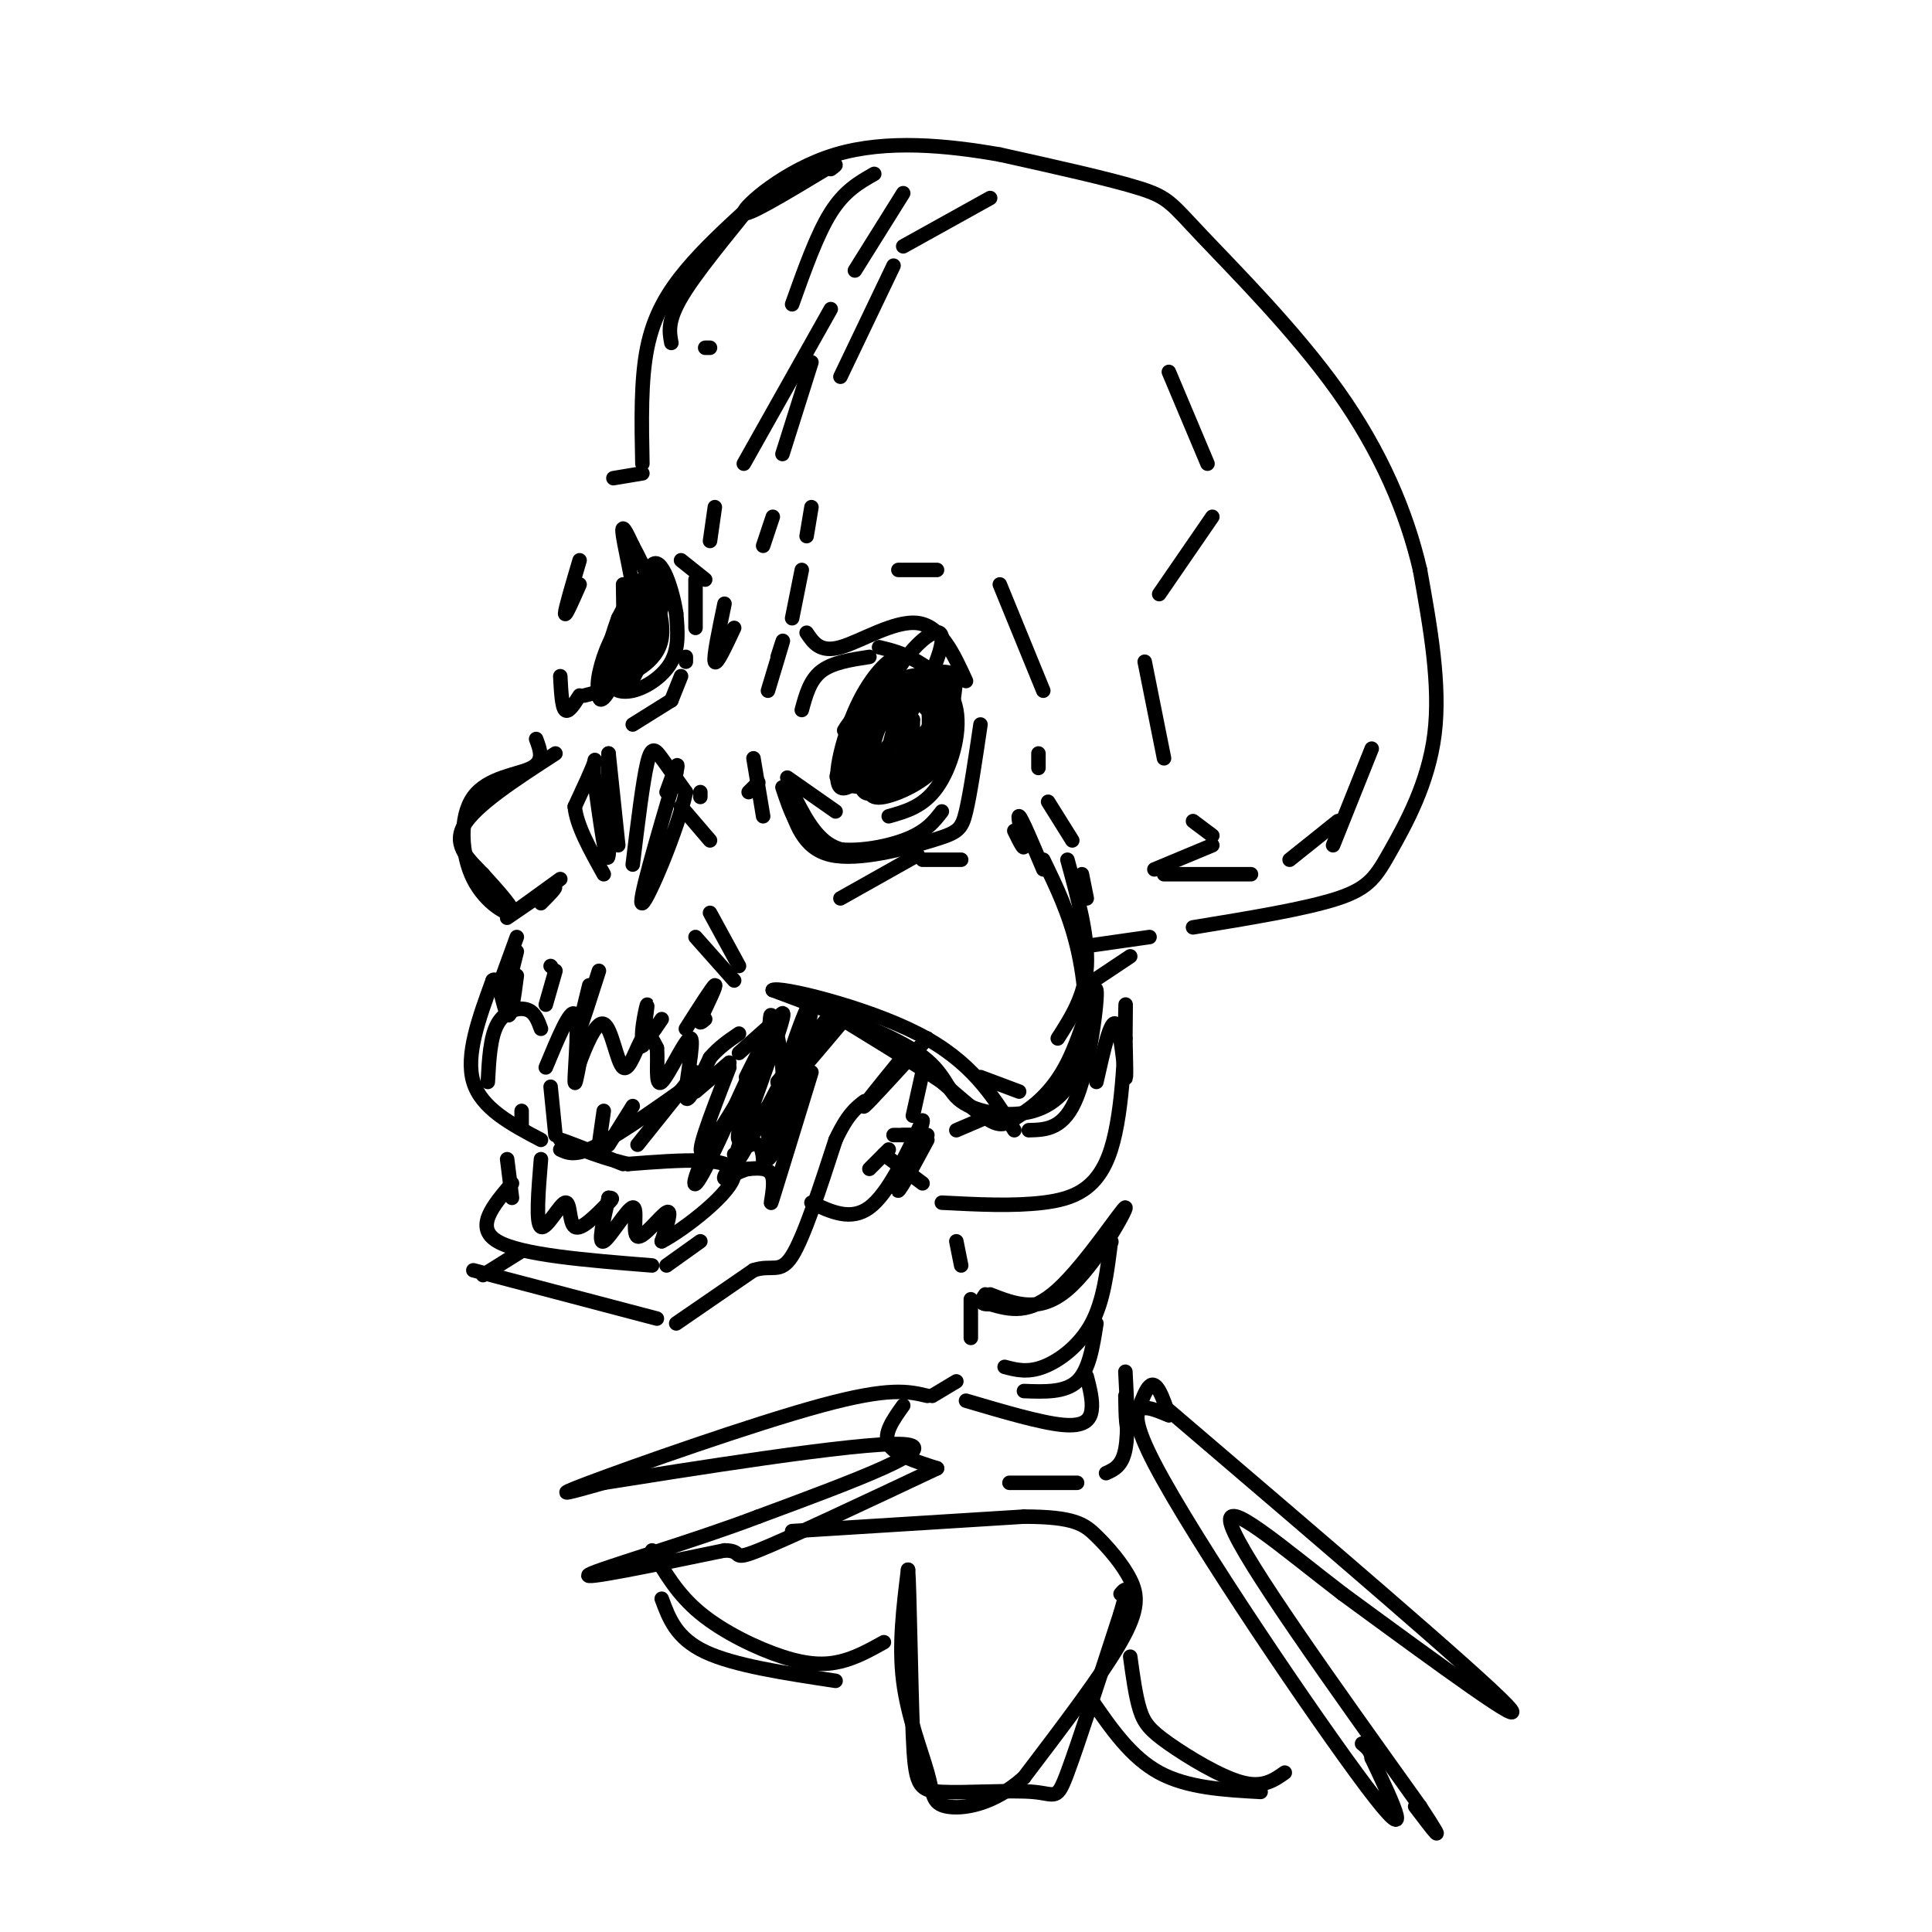 <svg viewBox='0 0 400 400' version='1.1' xmlns='http://www.w3.org/2000/svg' xmlns:xlink='http://www.w3.org/1999/xlink'><g fill='none' stroke='rgb(0,0,0)' stroke-width='3' stroke-linecap='round' stroke-linejoin='round'><path d='M166,118c0.000,0.000 -2.000,10.000 -2,10'/><path d='M167,131c1.400,2.089 2.800,4.178 7,3c4.200,-1.178 11.200,-5.622 16,-5c4.800,0.622 7.400,6.311 10,12'/><path d='M203,150c-1.048,7.089 -2.095,14.179 -3,18c-0.905,3.821 -1.667,4.375 -7,6c-5.333,1.625 -15.238,4.321 -21,3c-5.762,-1.321 -7.381,-6.661 -9,-12'/><path d='M164,164c2.250,4.500 4.500,9.000 8,11c3.500,2.000 8.250,1.500 13,1'/><path d='M195,168c-1.667,2.156 -3.333,4.311 -8,6c-4.667,1.689 -12.333,2.911 -17,1c-4.667,-1.911 -6.333,-6.956 -8,-12'/><path d='M163,161c0.000,0.000 10.000,7.000 10,7'/><path d='M184,169c3.583,-1.006 7.167,-2.012 10,-6c2.833,-3.988 4.917,-10.958 4,-16c-0.917,-5.042 -4.833,-8.155 -8,-10c-3.167,-1.845 -5.583,-2.423 -8,-3'/><path d='M166,147c0.833,-3.083 1.667,-6.167 4,-8c2.333,-1.833 6.167,-2.417 10,-3'/><path d='M179,148c-3.714,7.744 -7.429,15.488 -5,12c2.429,-3.488 11.000,-18.208 11,-20c0.000,-1.792 -8.571,9.345 -10,11c-1.429,1.655 4.286,-6.173 10,-14'/><path d='M185,137c0.374,-1.578 -3.690,1.476 -7,8c-3.310,6.524 -5.865,16.519 -4,18c1.865,1.481 8.149,-5.551 13,-13c4.851,-7.449 8.267,-15.313 8,-18c-0.267,-2.687 -4.219,-0.196 -8,5c-3.781,5.196 -7.390,13.098 -11,21'/><path d='M176,158c-1.483,4.665 0.309,5.828 4,4c3.691,-1.828 9.282,-6.648 12,-11c2.718,-4.352 2.562,-8.237 1,-10c-1.562,-1.763 -4.532,-1.403 -7,0c-2.468,1.403 -4.435,3.850 -6,8c-1.565,4.150 -2.729,10.002 0,12c2.729,1.998 9.351,0.142 13,-4c3.649,-4.142 4.324,-10.571 5,-17'/><path d='M198,140c-2.477,-2.380 -11.170,0.170 -15,5c-3.830,4.830 -2.798,11.938 -2,15c0.798,3.062 1.363,2.076 3,1c1.637,-1.076 4.348,-2.242 7,-6c2.652,-3.758 5.247,-10.106 3,-12c-2.247,-1.894 -9.334,0.668 -13,6c-3.666,5.332 -3.910,13.436 -2,15c1.910,1.564 5.974,-3.410 8,-7c2.026,-3.590 2.013,-5.795 2,-8'/><path d='M189,149c-0.874,-1.801 -4.061,-2.305 -6,0c-1.939,2.305 -2.632,7.418 -3,11c-0.368,3.582 -0.410,5.635 3,5c3.410,-0.635 10.274,-3.956 12,-8c1.726,-4.044 -1.684,-8.810 -4,-11c-2.316,-2.190 -3.538,-1.803 -5,2c-1.462,3.803 -3.163,11.024 -2,13c1.163,1.976 5.189,-1.293 7,-5c1.811,-3.707 1.405,-7.854 1,-12'/><path d='M192,144c-1.631,-2.796 -6.208,-3.787 -10,0c-3.792,3.787 -6.799,12.350 -6,16c0.799,3.650 5.404,2.386 8,1c2.596,-1.386 3.185,-2.896 4,-5c0.815,-2.104 1.857,-4.803 0,-8c-1.857,-3.197 -6.614,-6.893 -9,-4c-2.386,2.893 -2.403,12.373 -1,16c1.403,3.627 4.224,1.400 6,0c1.776,-1.400 2.507,-1.971 3,-5c0.493,-3.029 0.746,-8.514 1,-14'/><path d='M188,141c-0.167,-0.667 -1.083,4.667 -2,10'/><path d='M161,136c0.667,-2.083 1.333,-4.167 1,-3c-0.333,1.167 -1.667,5.583 -3,10'/><path d='M155,164c0.000,0.000 2.000,-2.000 2,-2'/><path d='M156,157c0.000,0.000 2.000,12.000 2,12'/><path d='M174,186c0.000,0.000 16.000,-9.000 16,-9'/><path d='M191,178c0.000,0.000 8.000,0.000 8,0'/><path d='M210,172c1.067,2.178 2.133,4.356 2,3c-0.133,-1.356 -1.467,-6.244 -1,-6c0.467,0.244 2.733,5.622 5,11'/><path d='M216,178c2.657,5.481 5.315,10.962 7,18c1.685,7.038 2.399,15.635 1,22c-1.399,6.365 -4.911,10.500 -10,12c-5.089,1.500 -11.755,0.365 -15,-2c-3.245,-2.365 -3.070,-5.962 -9,-10c-5.930,-4.038 -17.965,-8.519 -30,-13'/><path d='M160,205c1.111,-0.911 18.889,3.311 30,9c11.111,5.689 15.556,12.844 20,20'/><path d='M213,234c3.664,-0.096 7.328,-0.191 10,-7c2.672,-6.809 4.351,-20.330 4,-22c-0.351,-1.670 -2.733,8.511 -6,15c-3.267,6.489 -7.418,9.285 -10,11c-2.582,1.715 -3.595,2.347 -6,1c-2.405,-1.347 -6.203,-4.674 -10,-8'/><path d='M195,224c-5.667,-3.833 -14.833,-9.417 -24,-15'/><path d='M192,215c-6.000,6.583 -12.000,13.167 -13,14c-1.000,0.833 3.000,-4.083 7,-9'/><path d='M225,204c0.000,0.000 9.000,-6.000 9,-6'/><path d='M224,196c0.000,0.000 14.000,-2.000 14,-2'/><path d='M247,192c11.720,-1.917 23.440,-3.833 30,-6c6.560,-2.167 7.958,-4.583 11,-10c3.042,-5.417 7.726,-13.833 9,-24c1.274,-10.167 -0.863,-22.083 -3,-34'/><path d='M294,118c-2.732,-11.837 -8.062,-24.431 -17,-37c-8.938,-12.569 -21.483,-25.115 -28,-32c-6.517,-6.885 -7.005,-8.110 -13,-10c-5.995,-1.890 -17.498,-4.445 -29,-7'/><path d='M207,32c-10.845,-1.905 -23.458,-3.167 -34,0c-10.542,3.167 -19.012,10.762 -19,12c0.012,1.238 8.506,-3.881 17,-9'/><path d='M171,35c3.000,-1.500 2.000,-0.750 1,0'/><path d='M181,36c-3.083,1.750 -6.167,3.500 -9,8c-2.833,4.500 -5.417,11.750 -8,19'/><path d='M154,96c0.000,0.000 18.000,-32.000 18,-32'/><path d='M242,77c0.000,0.000 8.000,19.000 8,19'/><path d='M251,107c0.000,0.000 -11.000,16.000 -11,16'/><path d='M237,137c0.000,0.000 4.000,20.000 4,20'/><path d='M247,170c0.000,0.000 4.000,3.000 4,3'/><path d='M251,175c0.000,0.000 -12.000,5.000 -12,5'/><path d='M241,181c0.000,0.000 18.000,0.000 18,0'/><path d='M267,178c0.000,0.000 10.000,-8.000 10,-8'/><path d='M276,175c0.000,0.000 8.000,-20.000 8,-20'/><path d='M148,105c0.000,0.000 -1.000,7.000 -1,7'/><path d='M146,120c0.000,0.000 -5.000,-4.000 -5,-4'/><path d='M131,179c1.044,-8.600 2.089,-17.200 3,-21c0.911,-3.800 1.689,-2.800 3,-1c1.311,1.800 3.156,4.400 5,7'/><path d='M142,164c-1.533,7.400 -7.867,22.400 -9,23c-1.133,0.600 2.933,-13.200 7,-27'/><path d='M140,160c0.833,-3.833 -0.583,0.083 -2,4'/><path d='M128,175c0.000,0.000 -2.000,-19.000 -2,-19'/><path d='M126,156c-0.178,2.422 0.378,17.978 0,21c-0.378,3.022 -1.689,-6.489 -3,-16'/><path d='M123,161c-0.289,-3.556 0.489,-4.444 0,-3c-0.489,1.444 -2.244,5.222 -4,9'/><path d='M119,167c0.333,3.833 3.167,8.917 6,14'/><path d='M111,153c0.863,2.303 1.726,4.606 -1,6c-2.726,1.394 -9.040,1.879 -12,6c-2.960,4.121 -2.566,11.879 0,17c2.566,5.121 7.305,7.606 8,7c0.695,-0.606 -2.652,-4.303 -6,-8'/><path d='M100,181c-2.667,-2.800 -6.333,-5.800 -4,-10c2.333,-4.200 10.667,-9.600 19,-15'/><path d='M116,140c0.167,3.167 0.333,6.333 1,7c0.667,0.667 1.833,-1.167 3,-3'/><path d='M121,144c2.405,-0.601 4.810,-1.202 7,-3c2.190,-1.798 4.167,-4.792 4,-11c-0.167,-6.208 -2.476,-15.631 -3,-19c-0.524,-3.369 0.738,-0.685 2,2'/><path d='M131,113c2.230,4.116 6.805,13.407 6,19c-0.805,5.593 -6.989,7.489 -9,9c-2.011,1.511 0.151,2.638 3,2c2.849,-0.638 6.385,-3.039 8,-6c1.615,-2.961 1.307,-6.480 1,-10'/><path d='M140,127c-0.733,-4.889 -3.067,-12.111 -5,-10c-1.933,2.111 -3.467,13.556 -5,25'/><path d='M130,142c1.297,-0.632 7.041,-14.714 8,-20c0.959,-5.286 -2.867,-1.778 -6,2c-3.133,3.778 -5.574,7.825 -7,12c-1.426,4.175 -1.836,8.479 0,7c1.836,-1.479 5.918,-8.739 10,-16'/><path d='M135,127c2.278,-4.871 2.971,-9.048 0,-4c-2.971,5.048 -9.608,19.321 -10,19c-0.392,-0.321 5.459,-15.234 7,-20c1.541,-4.766 -1.230,0.617 -4,6'/><path d='M128,128c-1.750,4.702 -4.125,13.458 -4,16c0.125,2.542 2.750,-1.131 4,-6c1.250,-4.869 1.125,-10.935 1,-17'/><path d='M120,121c-1.500,3.417 -3.000,6.833 -3,6c0.000,-0.833 1.500,-5.917 3,-11'/><path d='M127,99c0.000,0.000 6.000,-1.000 6,-1'/><path d='M133,96c-0.178,-8.644 -0.356,-17.289 1,-24c1.356,-6.711 4.244,-11.489 8,-16c3.756,-4.511 8.378,-8.756 13,-13'/><path d='M155,43c-0.733,1.267 -9.067,10.933 -13,17c-3.933,6.067 -3.467,8.533 -3,11'/><path d='M146,72c0.000,0.000 1.000,0.000 1,0'/><path d='M152,130c-1.833,3.917 -3.667,7.833 -4,7c-0.333,-0.833 0.833,-6.417 2,-12'/><path d='M107,194c0.000,0.000 -4.000,11.000 -4,11'/><path d='M107,197c0.000,0.000 -2.000,8.000 -2,8'/><path d='M115,201c0.000,0.000 -2.000,7.000 -2,7'/><path d='M114,200c0.000,0.000 0.100,0.100 0.1,0.1'/><path d='M124,201c-1.833,5.750 -3.667,11.500 -4,12c-0.333,0.500 0.833,-4.250 2,-9'/><path d='M134,213c-0.589,2.405 -1.179,4.810 -1,3c0.179,-1.810 1.125,-7.833 1,-8c-0.125,-0.167 -1.321,5.524 -1,7c0.321,1.476 2.161,-1.262 4,-4'/><path d='M142,213c2.750,-4.333 5.500,-8.667 6,-9c0.500,-0.333 -1.250,3.333 -3,7'/><path d='M145,211c-0.333,1.167 0.333,0.583 1,0'/><path d='M101,224c0.244,-4.644 0.489,-9.289 2,-12c1.511,-2.711 4.289,-3.489 6,-3c1.711,0.489 2.356,2.244 3,4'/><path d='M113,221c2.556,-6.156 5.111,-12.311 6,-11c0.889,1.311 0.111,10.089 0,13c-0.111,2.911 0.444,-0.044 1,-3'/><path d='M120,220c1.099,-2.923 3.346,-8.732 5,-8c1.654,0.732 2.715,8.005 4,9c1.285,0.995 2.796,-4.287 4,-6c1.204,-1.713 2.102,0.144 3,2'/><path d='M136,217c0.295,2.657 -0.467,8.300 1,7c1.467,-1.300 5.164,-9.542 6,-9c0.836,0.542 -1.190,9.869 -1,12c0.190,2.131 2.595,-2.935 5,-8'/><path d='M147,219c1.833,-2.167 3.917,-3.583 6,-5'/><path d='M145,223c-8.083,5.750 -16.167,11.500 -21,14c-4.833,2.500 -6.417,1.750 -8,1'/><path d='M112,236c-6.167,-3.250 -12.333,-6.500 -14,-12c-1.667,-5.500 1.167,-13.250 4,-21'/><path d='M102,203c1.200,-1.356 2.200,5.756 3,7c0.800,1.244 1.400,-3.378 2,-8'/><path d='M114,225c0.000,0.000 1.000,10.000 1,10'/><path d='M125,230c0.000,0.000 -1.000,7.000 -1,7'/><path d='M131,229c0.000,0.000 -5.000,8.000 -5,8'/><path d='M108,230c0.000,0.000 0.000,3.000 0,3'/><path d='M144,226c0.000,0.000 7.000,-6.000 7,-6'/><path d='M153,218c0.000,0.000 9.000,-8.000 9,-8'/><path d='M174,212c-5.489,6.533 -10.978,13.067 -10,11c0.978,-2.067 8.422,-12.733 9,-14c0.578,-1.267 -5.711,6.867 -12,15'/><path d='M161,224c0.000,0.000 0.100,0.100 0.1,0.1'/><path d='M112,240c-0.548,6.661 -1.095,13.321 0,14c1.095,0.679 3.833,-4.625 5,-5c1.167,-0.375 0.762,4.179 2,5c1.238,0.821 4.119,-2.089 7,-5'/><path d='M126,249c1.167,-1.000 0.583,-1.000 0,-1'/><path d='M126,248c-1.121,4.828 -2.242,9.656 -1,9c1.242,-0.656 4.848,-6.794 6,-7c1.152,-0.206 -0.152,5.522 1,6c1.152,0.478 4.758,-4.292 6,-5c1.242,-0.708 0.121,2.646 -1,6'/><path d='M137,257c4.156,-2.089 15.044,-10.311 15,-14c-0.044,-3.689 -11.022,-2.844 -22,-2'/><path d='M130,241c-7.111,-1.644 -13.889,-4.756 -14,-5c-0.111,-0.244 6.444,2.378 13,5'/><path d='M105,240c0.000,0.000 1.000,8.000 1,8'/><path d='M106,245c-3.917,4.583 -7.833,9.167 -3,12c4.833,2.833 18.417,3.917 32,5'/><path d='M138,262c0.000,0.000 7.000,-5.000 7,-5'/><path d='M108,259c0.000,0.000 -8.000,5.000 -8,5'/><path d='M98,263c0.000,0.000 38.000,10.000 38,10'/><path d='M140,274c0.000,0.000 16.000,-11.000 16,-11'/><path d='M156,263c3.867,-1.311 5.533,0.911 8,-3c2.467,-3.911 5.733,-13.956 9,-24'/><path d='M173,236c2.500,-5.333 4.250,-6.667 6,-8'/><path d='M168,222c-3.489,11.378 -6.978,22.756 -8,26c-1.022,3.244 0.422,-1.644 0,-4c-0.422,-2.356 -2.711,-2.178 -5,-2'/><path d='M155,242c-2.022,0.356 -4.578,2.244 -5,2c-0.422,-0.244 1.289,-2.622 3,-5'/><path d='M132,237c0.000,0.000 12.000,-15.000 12,-15'/><path d='M151,221c-3.844,9.867 -7.689,19.733 -5,17c2.689,-2.733 11.911,-18.067 13,-20c1.089,-1.933 -5.956,9.533 -13,21'/><path d='M146,239c-2.754,5.571 -3.140,8.998 0,3c3.140,-5.998 9.807,-21.423 11,-23c1.193,-1.577 -3.088,10.692 -4,15c-0.912,4.308 1.544,0.654 4,-3'/><path d='M157,231c2.139,-1.795 5.488,-4.782 8,-11c2.512,-6.218 4.189,-15.667 2,-11c-2.189,4.667 -8.243,23.449 -8,26c0.243,2.551 6.784,-11.128 9,-17c2.216,-5.872 0.108,-3.936 -2,-2'/><path d='M166,216c-4.211,7.372 -13.737,26.801 -14,25c-0.263,-1.801 8.737,-24.831 10,-30c1.263,-5.169 -5.211,7.523 -7,11c-1.789,3.477 1.105,-2.262 4,-8'/><path d='M159,214c0.644,-2.632 0.256,-5.214 1,-3c0.744,2.214 2.622,9.222 2,16c-0.622,6.778 -3.744,13.325 -3,13c0.744,-0.325 5.356,-7.521 6,-9c0.644,-1.479 -2.678,2.761 -6,7'/><path d='M159,238c-1.155,2.024 -1.042,3.583 -1,3c0.042,-0.583 0.012,-3.310 -1,-4c-1.012,-0.690 -3.006,0.655 -5,2'/><path d='M185,235c0.000,0.000 4.000,0.000 4,0'/><path d='M187,235c0.000,0.000 5.000,0.000 5,0'/><path d='M205,231c0.000,0.000 -7.000,3.000 -7,3'/><path d='M183,239c0.000,0.000 8.000,6.000 8,6'/><path d='M195,249c7.381,0.381 14.762,0.762 21,0c6.238,-0.762 11.333,-2.667 14,-11c2.667,-8.333 2.905,-23.095 3,-28c0.095,-4.905 0.048,0.048 0,5'/><path d='M233,215c0.071,3.381 0.250,9.333 0,8c-0.250,-1.333 -0.929,-9.952 -2,-11c-1.071,-1.048 -2.536,5.476 -4,12'/><path d='M198,257c0.000,0.000 1.000,5.000 1,5'/><path d='M205,268c5.071,1.988 10.143,3.976 16,-1c5.857,-4.976 12.500,-16.917 12,-17c-0.500,-0.083 -8.143,11.690 -14,17c-5.857,5.310 -9.929,4.155 -14,3'/><path d='M205,270c-2.500,0.167 -1.750,-0.917 -1,-2'/><path d='M201,269c0.000,0.000 0.000,8.000 0,8'/><path d='M208,283c2.356,0.622 4.711,1.244 8,0c3.289,-1.244 7.511,-4.356 10,-9c2.489,-4.644 3.244,-10.822 4,-17'/><path d='M230,257c0.000,0.000 0.100,0.100 0.1,0.1'/><path d='M227,274c-0.750,4.833 -1.500,9.667 -4,12c-2.500,2.333 -6.750,2.167 -11,2'/><path d='M200,290c7.756,2.289 15.511,4.578 20,5c4.489,0.422 5.711,-1.022 6,-3c0.289,-1.978 -0.356,-4.489 -1,-7'/><path d='M189,231c0.000,0.000 2.000,-9.000 2,-9'/><path d='M141,167c0.000,0.000 6.000,7.000 6,7'/><path d='M145,164c0.000,0.000 0.000,1.000 0,1'/><path d='M147,189c0.000,0.000 6.000,11.000 6,11'/><path d='M144,194c0.000,0.000 8.000,9.000 8,9'/><path d='M116,182c-5.689,4.111 -11.378,8.222 -11,8c0.378,-0.222 6.822,-4.778 9,-6c2.178,-1.222 0.089,0.889 -2,3'/><path d='M131,150c0.000,0.000 8.000,-5.000 8,-5'/><path d='M139,145c0.000,0.000 2.000,-5.000 2,-5'/><path d='M142,137c0.000,0.000 0.000,-1.000 0,-1'/><path d='M144,130c0.000,0.000 0.000,-10.000 0,-10'/><path d='M167,111c0.000,0.000 1.000,-6.000 1,-6'/><path d='M174,78c0.000,0.000 11.000,-23.000 11,-23'/><path d='M187,51c0.000,0.000 18.000,-10.000 18,-10'/><path d='M187,40c0.000,0.000 -10.000,16.000 -10,16'/><path d='M168,75c0.000,0.000 -6.000,19.000 -6,19'/><path d='M160,107c0.000,0.000 -2.000,6.000 -2,6'/><path d='M186,118c0.000,0.000 8.000,0.000 8,0'/><path d='M207,121c0.000,0.000 9.000,22.000 9,22'/><path d='M215,156c0.000,0.000 0.000,3.000 0,3'/><path d='M217,166c0.000,0.000 5.000,8.000 5,8'/><path d='M224,181c0.000,0.000 1.000,5.000 1,5'/><path d='M203,223c0.000,0.000 8.000,3.000 8,3'/><path d='M219,215c2.833,-4.417 5.667,-8.833 6,-15c0.333,-6.167 -1.833,-14.083 -4,-22'/><path d='M184,238c0.000,0.000 -4.000,4.000 -4,4'/><path d='M168,249c4.083,1.917 8.167,3.833 12,1c3.833,-2.833 7.417,-10.417 11,-18'/><path d='M191,232c0.333,0.756 -4.333,11.644 -5,14c-0.667,2.356 2.667,-3.822 6,-10'/><path d='M198,286c0.000,0.000 -5.000,3.000 -5,3'/><path d='M187,291c-2.083,2.917 -4.167,5.833 -3,8c1.167,2.167 5.583,3.583 10,5'/><path d='M209,307c0.000,0.000 14.000,0.000 14,0'/><path d='M229,305c1.667,-0.750 3.333,-1.500 4,-5c0.667,-3.500 0.333,-9.750 0,-16'/><path d='M233,289c0.067,4.089 0.133,8.178 1,7c0.867,-1.178 2.533,-7.622 4,-9c1.467,-1.378 2.733,2.311 4,6'/><path d='M242,293c-2.667,-0.869 -11.333,-6.042 -3,10c8.333,16.042 33.667,53.298 44,67c10.333,13.702 5.667,3.851 1,-6'/><path d='M284,364c-0.167,-1.500 -1.083,-2.250 -2,-3'/><path d='M242,292c32.000,27.333 64.000,54.667 70,61c6.000,6.333 -14.000,-8.333 -34,-23'/><path d='M278,330c-12.133,-9.267 -25.467,-20.933 -23,-14c2.467,6.933 20.733,32.467 39,58'/><path d='M294,374c6.333,9.667 2.667,4.833 -1,0'/><path d='M192,289c-3.889,-0.933 -7.778,-1.867 -22,2c-14.222,3.867 -38.778,12.533 -48,16c-9.222,3.467 -3.111,1.733 3,0'/><path d='M125,307c15.578,-2.444 53.022,-8.556 62,-8c8.978,0.556 -10.511,7.778 -30,15'/><path d='M157,314c-13.689,5.222 -32.911,10.778 -35,12c-2.089,1.222 12.956,-1.889 28,-5'/><path d='M150,321c4.267,-0.022 0.933,2.422 7,0c6.067,-2.422 21.533,-9.711 37,-17'/><path d='M164,317c0.000,0.000 48.000,-3.000 48,-3'/><path d='M212,314c10.431,0.014 12.507,1.550 15,4c2.493,2.450 5.402,5.813 7,9c1.598,3.187 1.885,6.196 -2,13c-3.885,6.804 -11.943,17.402 -20,28'/><path d='M212,368c-6.558,5.885 -12.954,6.598 -16,6c-3.046,-0.598 -2.743,-2.507 -4,-7c-1.257,-4.493 -4.073,-11.569 -5,-19c-0.927,-7.431 0.037,-15.215 1,-23'/><path d='M188,325c0.305,3.403 0.568,23.412 1,34c0.432,10.588 1.033,11.756 6,12c4.967,0.244 14.299,-0.434 19,0c4.701,0.434 4.772,1.981 7,-4c2.228,-5.981 6.614,-19.491 11,-33'/><path d='M232,334c1.833,-6.167 0.917,-5.083 0,-4'/><path d='M226,352c4.083,5.917 8.167,11.833 14,15c5.833,3.167 13.417,3.583 21,4'/><path d='M234,343c0.560,4.107 1.119,8.214 2,11c0.881,2.786 2.083,4.250 6,7c3.917,2.750 10.548,6.786 15,8c4.452,1.214 6.726,-0.393 9,-2'/><path d='M183,340c-2.893,1.613 -5.786,3.226 -9,4c-3.214,0.774 -6.750,0.708 -12,-1c-5.250,-1.708 -12.214,-5.060 -17,-9c-4.786,-3.940 -7.393,-8.470 -10,-13'/><path d='M137,331c1.500,4.083 3.000,8.167 9,11c6.000,2.833 16.500,4.417 27,6'/></g>
</svg>